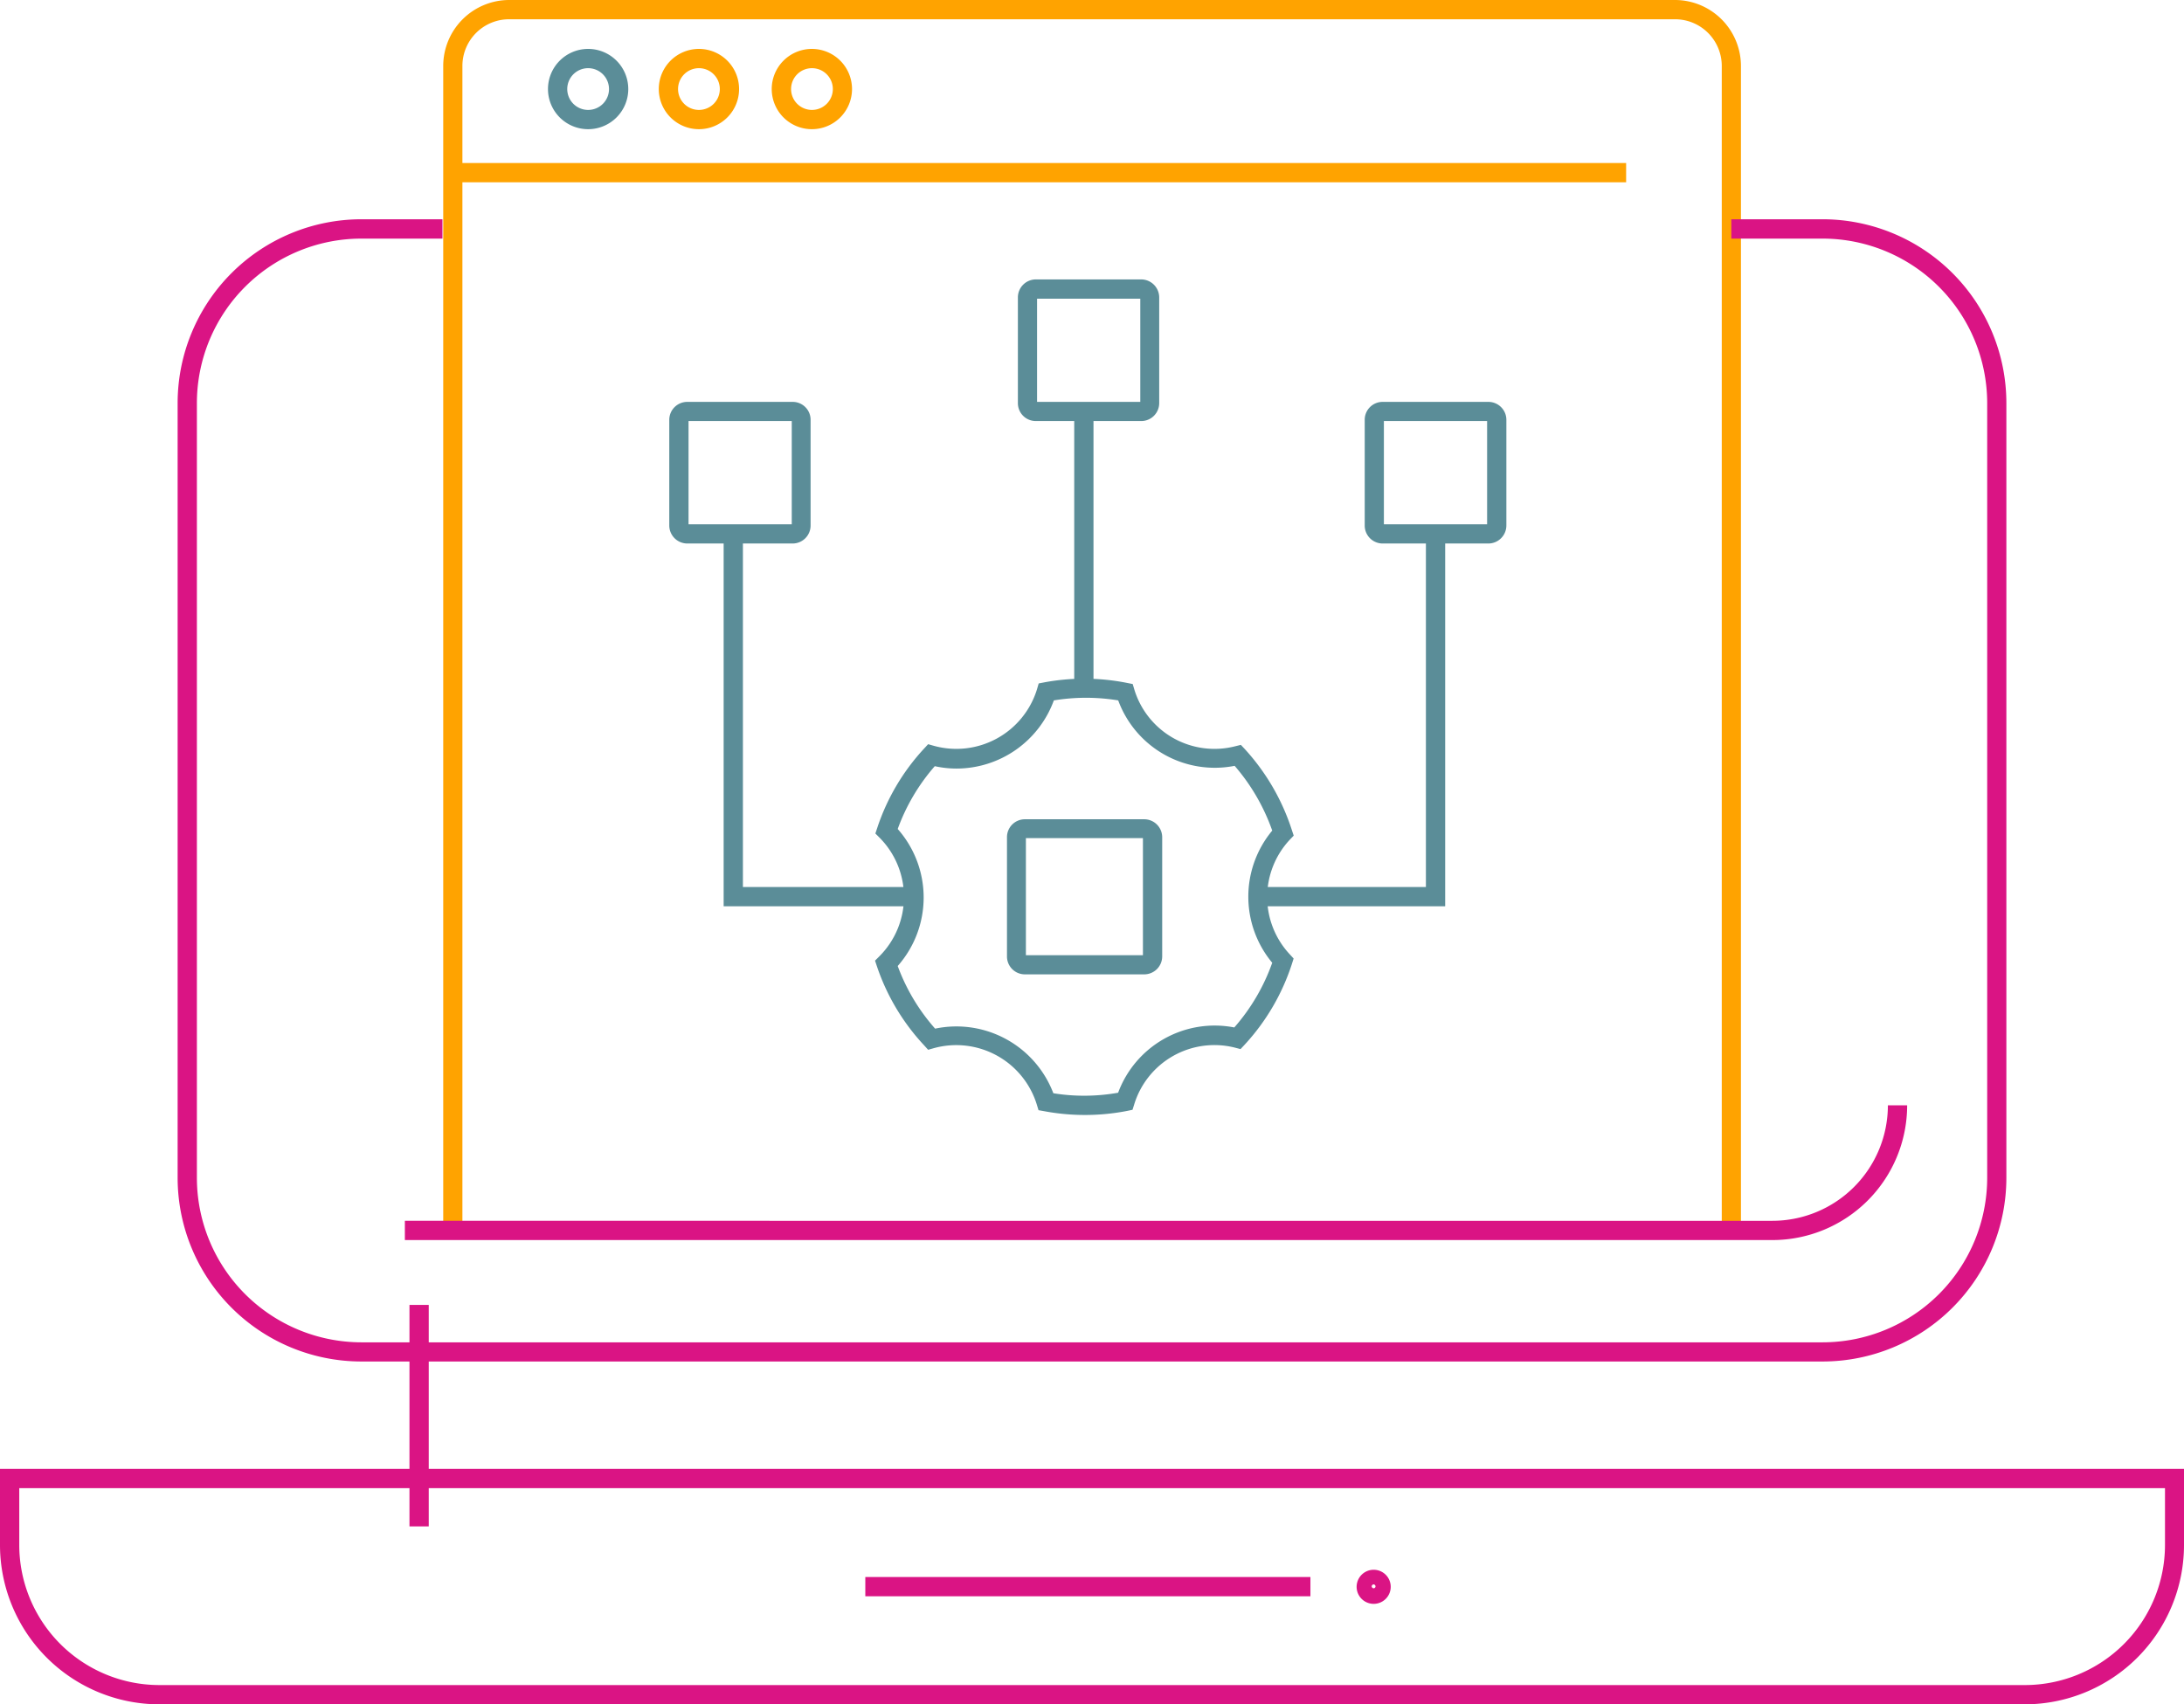 <svg xmlns="http://www.w3.org/2000/svg" viewBox="0 0 256.23 200"><defs><style>.cls-1{fill:#ffa300;}.cls-2{fill:#5b8d98;}.cls-3{fill:#da1484;}</style></defs><g id="Layer_2" data-name="Layer 2"><g id="Layer_2-2" data-name="Layer 2"><path class="cls-1" d="M204.25,144.52H202V7.74a5.48,5.48,0,0,0-5.48-5.48H59.73a5.48,5.48,0,0,0-5.48,5.48V144.52H52V7.74A7.75,7.75,0,0,1,59.73,0H196.51a7.75,7.75,0,0,1,7.74,7.74Z"/><rect class="cls-1" x="53.12" y="19.13" width="137.66" height="2.26"/><path class="cls-2" d="M69,15.16a4.71,4.71,0,1,1,4.71-4.71A4.71,4.71,0,0,1,69,15.16ZM69,8a2.45,2.45,0,1,0,2.45,2.45A2.45,2.45,0,0,0,69,8Z"/><path class="cls-1" d="M82,15.16a4.71,4.71,0,1,1,4.71-4.71A4.71,4.71,0,0,1,82,15.16ZM82,8a2.45,2.45,0,1,0,2.45,2.45A2.45,2.45,0,0,0,82,8Z"/><path class="cls-1" d="M95.26,15.16a4.71,4.71,0,1,1,4.7-4.71A4.71,4.71,0,0,1,95.26,15.16Zm0-7.16a2.45,2.45,0,1,0,2.45,2.45A2.45,2.45,0,0,0,95.26,8Z"/><path class="cls-3" d="M213.84,159.77H42.39a21.57,21.57,0,0,1-21.55-21.55V47.28A21.58,21.58,0,0,1,42.39,25.73h9.52V28H42.39A19.31,19.31,0,0,0,23.1,47.28v90.94a19.32,19.32,0,0,0,19.29,19.3H213.84a19.32,19.32,0,0,0,19.3-19.3V47.28A19.32,19.32,0,0,0,213.84,28H203.12V25.73h10.72a21.58,21.58,0,0,1,21.55,21.55v90.94A21.57,21.57,0,0,1,213.84,159.77Z"/><path class="cls-3" d="M207.94,145.52H47.5v-2.26H207.94a13.56,13.56,0,0,0,13.55-13.55h2.26A15.82,15.82,0,0,1,207.94,145.52Z"/><path class="cls-3" d="M237.55,200H18.69A18.71,18.71,0,0,1,0,181.31v-8.94H256.23v8.94A18.7,18.7,0,0,1,237.55,200ZM2.26,174.63v6.68a16.45,16.45,0,0,0,16.43,16.43H237.55A16.45,16.45,0,0,0,254,181.31v-6.68Z"/><rect class="cls-3" x="101.52" y="185.06" width="52.22" height="2.26"/><path class="cls-3" d="M161.15,188.21a2,2,0,1,1,1.43-.59h0A2,2,0,0,1,161.15,188.21ZM161,186a.21.21,0,0,0,0,.31.22.22,0,0,0,.32,0Zm.16-.07a.2.2,0,0,0-.16.07l.32.31a.23.23,0,0,0-.16-.38Z"/><rect class="cls-3" x="48.04" y="153.13" width="2.26" height="25.99"/><path class="cls-2" d="M133.93,49.41H121.52a2.1,2.1,0,0,1-2.1-2.1V34.9a2.11,2.11,0,0,1,2.1-2.11h12.41A2.12,2.12,0,0,1,136,34.9V47.31A2.11,2.11,0,0,1,133.93,49.41Zm-12.26-2.25h12.11V35.05H121.67Z"/><path class="cls-2" d="M93,63.78H80.63a2.12,2.12,0,0,1-2.11-2.11V49.26a2.11,2.11,0,0,1,2.11-2.1H93a2.1,2.1,0,0,1,2.1,2.1V61.67A2.11,2.11,0,0,1,93,63.78ZM80.78,61.52H92.89V49.41H80.78Z"/><path class="cls-2" d="M174.62,63.78H162.21a2.11,2.11,0,0,1-2.1-2.11V49.26a2.1,2.1,0,0,1,2.1-2.1h12.41a2.11,2.11,0,0,1,2.11,2.1V61.67A2.12,2.12,0,0,1,174.62,63.78Zm-12.26-2.26h12.11V49.41H162.36Z"/><path class="cls-2" d="M134.24,114.34h-14a2.1,2.1,0,0,1-2.1-2.1v-14a2.1,2.1,0,0,1,2.1-2.1h14a2.11,2.11,0,0,1,2.11,2.1v14A2.11,2.11,0,0,1,134.24,114.34Zm-13.88-2.25h13.73V98.35H120.36Z"/><path class="cls-2" d="M127.18,130.84a25.93,25.93,0,0,1-4.66-.44l-.68-.12-.2-.66A9.89,9.89,0,0,0,109.56,123l-.67.19-.46-.51a25.47,25.47,0,0,1-5.55-9.29l-.22-.66.53-.53a9.86,9.86,0,0,0,0-13.9l-.49-.49.22-.66a25.41,25.41,0,0,1,5.5-9.31l.47-.51.67.19a9.9,9.9,0,0,0,12.11-6.66l.19-.66.68-.13a25.67,25.67,0,0,1,9.69.07l.66.13.19.64a9.83,9.83,0,0,0,11.85,6.66l.65-.16.46.49a25.76,25.76,0,0,1,5.53,9.53l.21.63-.46.48a9.85,9.85,0,0,0,0,13.45l.45.49-.2.63a25.54,25.54,0,0,1-5.57,9.51l-.46.49-.65-.17a9.84,9.84,0,0,0-11.82,6.65l-.2.64-.66.14A25.86,25.86,0,0,1,127.18,130.84Zm-3.6-2.55a22.29,22.29,0,0,0,3.6.29,22.66,22.66,0,0,0,4-.35,12.08,12.08,0,0,1,13.63-7.66,23.31,23.31,0,0,0,4.45-7.59,12.12,12.12,0,0,1,0-15.51,23.52,23.52,0,0,0-4.41-7.6,12.07,12.07,0,0,1-13.66-7.68,23.32,23.32,0,0,0-7.55,0,12.18,12.18,0,0,1-11.41,8,11.87,11.87,0,0,1-2.56-.28,23.2,23.2,0,0,0-4.35,7.37,12.14,12.14,0,0,1,0,16.08,23.1,23.1,0,0,0,4.39,7.35A12.17,12.17,0,0,1,123.58,128.29Z"/><rect class="cls-2" x="126.03" y="48.28" width="2.26" height="32.45"/><polygon class="cls-2" points="107.18 106.35 84.9 106.35 84.9 62.74 87.16 62.74 87.16 104.09 107.18 104.09 107.18 106.35"/><polygon class="cls-2" points="169.55 106.35 147.52 106.35 147.52 104.09 167.29 104.09 167.29 62.74 169.55 62.74 169.55 106.35"/></g></g></svg>